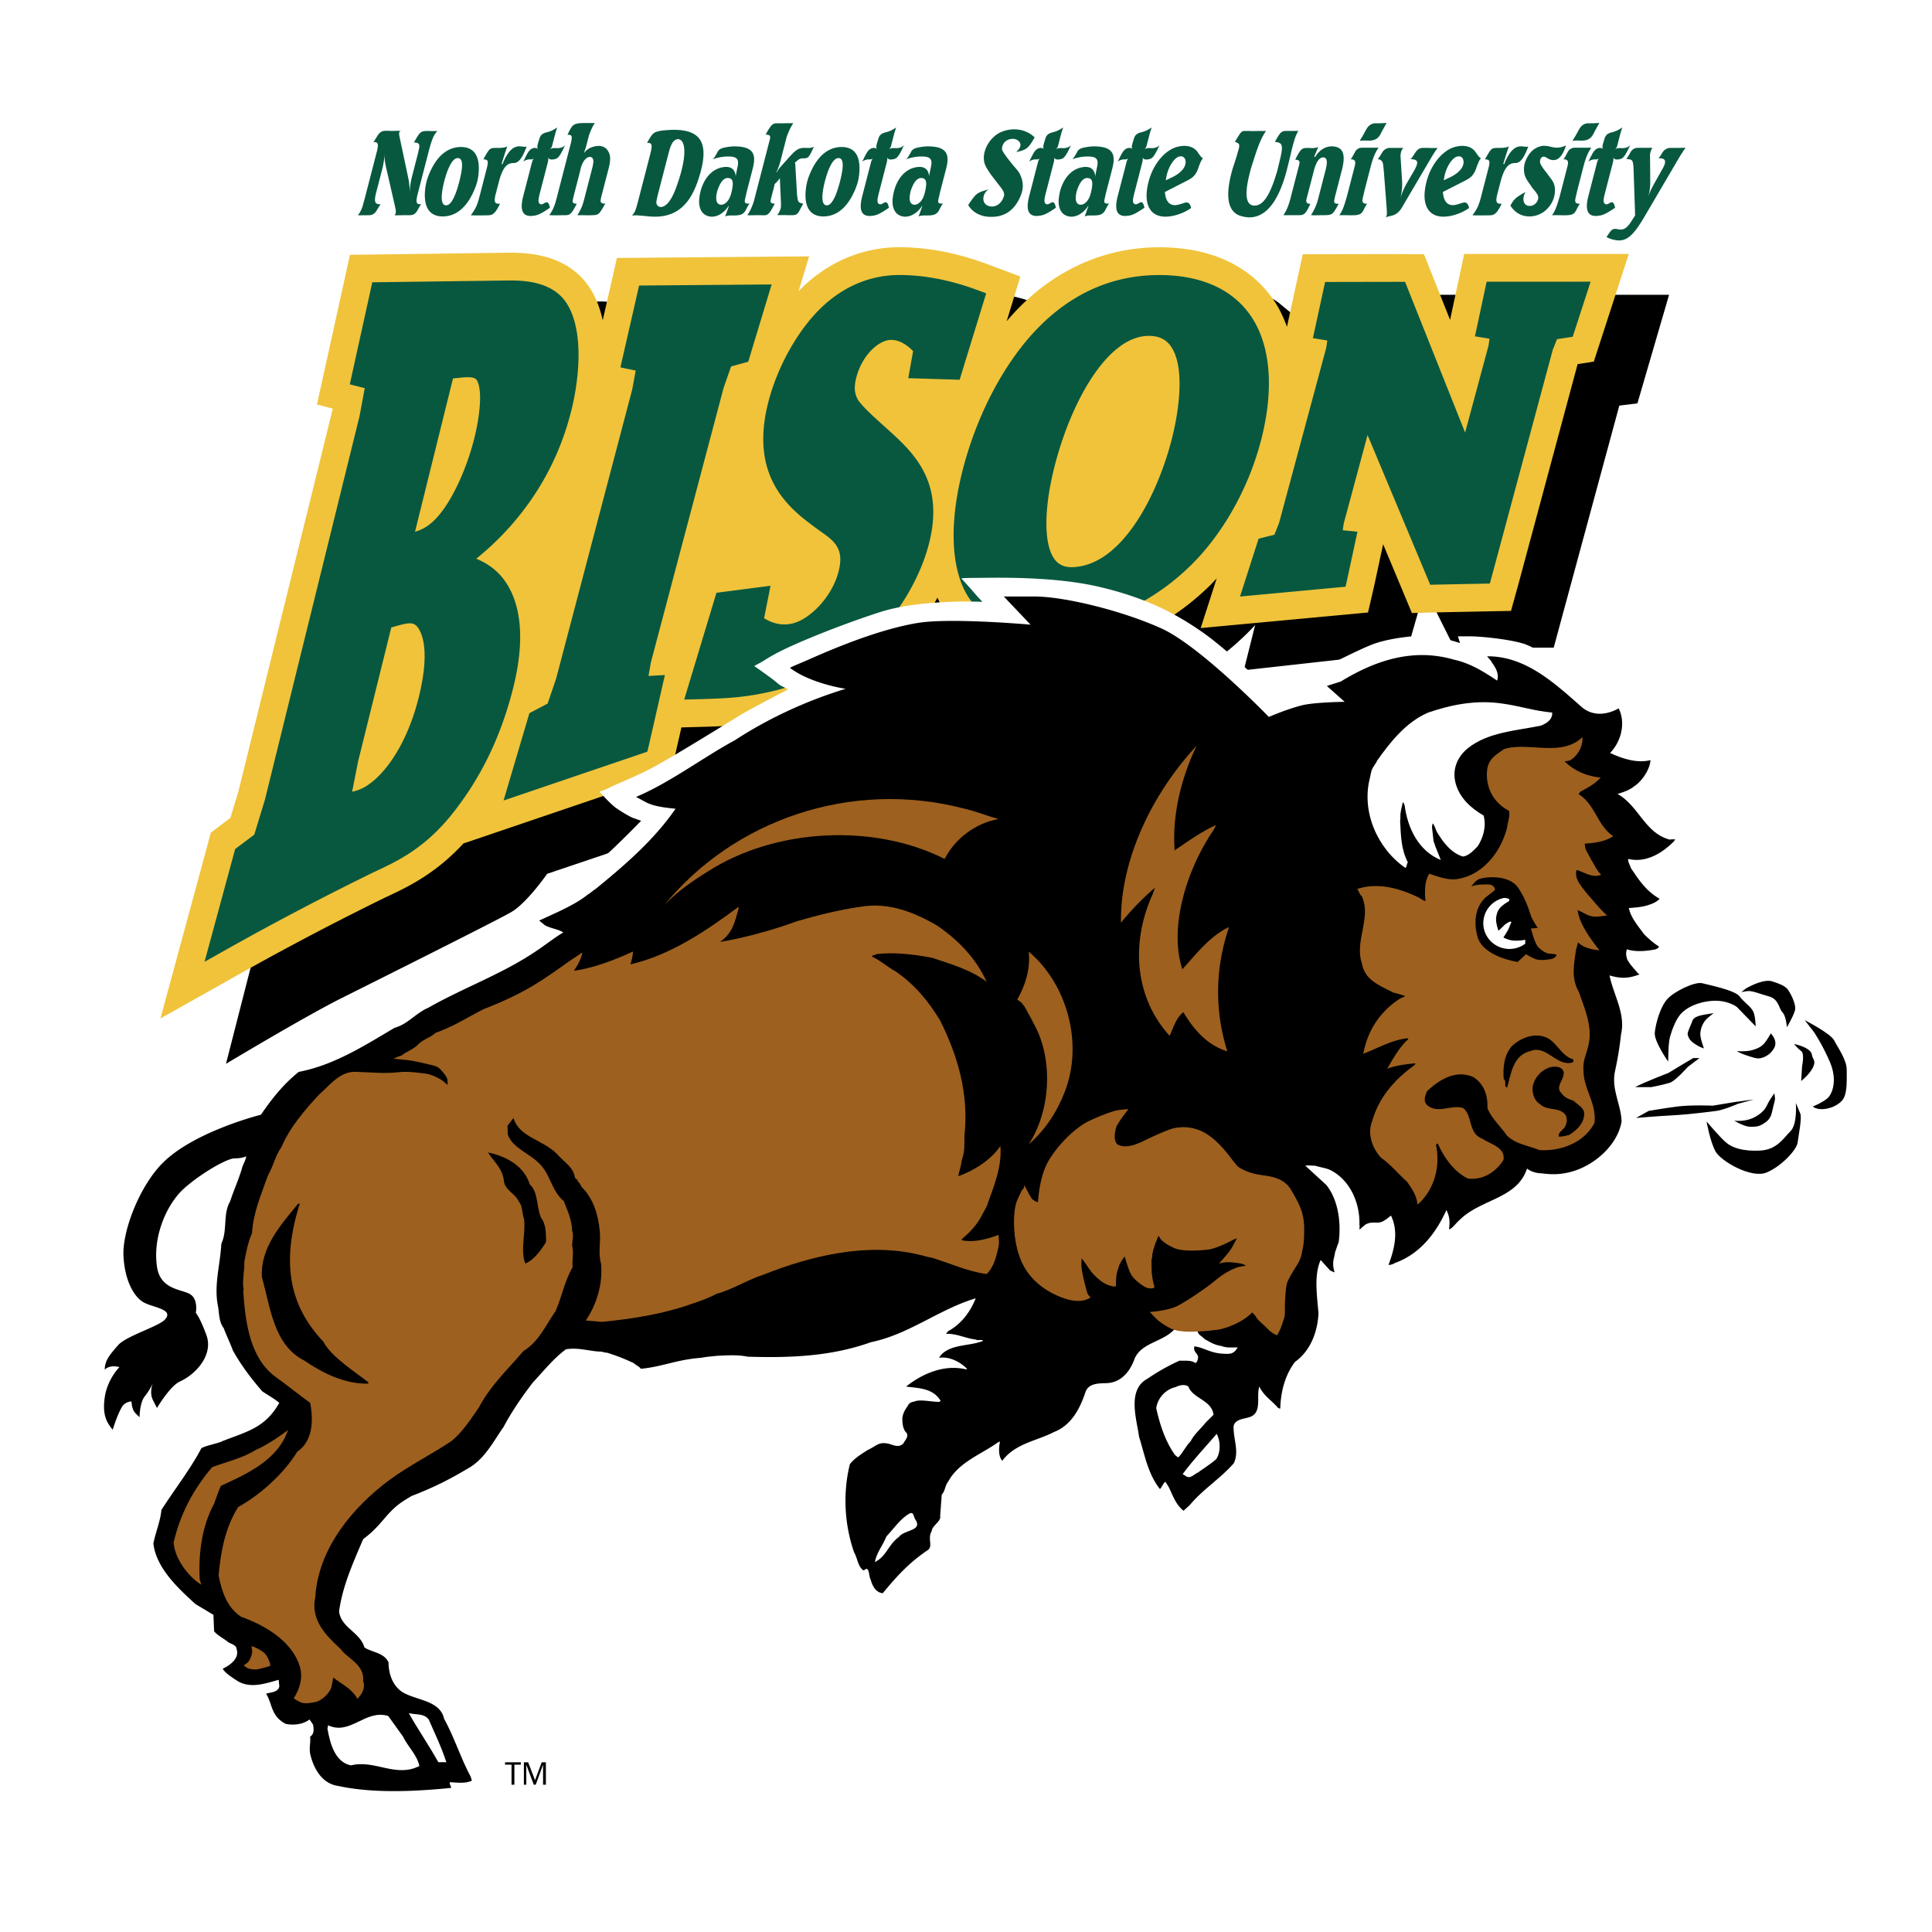 <svg xmlns="http://www.w3.org/2000/svg" width="2500" height="2500" viewBox="0 0 192.756 192.756"><g fill-rule="evenodd" clip-rule="evenodd"><path fill="#fff" d="M0 0h192.756v192.756H0V0z"/><path d="M73.548 77.251l-.904 3.835-18.053 6.094s-2.031 2.934-3.61 3.836c-1.581.902-13.314 6.77-16.925 8.576-3.611 1.805-11.509 6.544-11.509 6.544l4.739-18.505 2.03-1.354L39.698 44.98l-1.58.227 3.159-15.12h18.279s2.708-.225 3.837 1.354a162.173 162.173 0 0 1 2.482 3.612l1.804-5.416h18.055l-.226 1.58s1.58-1.58 5.417-2.257c3.835-.676 9.93.452 11.283.903l3.385 1.128-1.129 4.739s5.416-4.739 8.35-6.093 11.961-1.805 14.895.677c2.934 2.482 3.609 2.482 4.062 3.836l.676 2.031 1.58-6.77h12.186l2.709 6.092 1.129-6.092h16.473l-3.158 10.831-1.807.227-6.545 24.146h-9.928l-2.936-5.867-1.805 6.318-16.248 1.805 1.129-4.513s-4.965 5.641-10.832 6.771c-5.867 1.127-8.574 1.354-11.959-.678-3.387-2.03-4.74-4.964-4.74-4.964s-1.58 4.964-6.77 8.124c-5.19 3.159-9.478 4.739-11.96 4.739-2.483 0-5.642-.451-5.642-.451l.225 1.352z"/><path d="M107.283 65.29l-.021.003-.025.006.046-.009z" fill="#f0c33b"/><path d="M157.424 25.334l-8.357.002-2.986.001-1.406 6.576-2.605-6.54-2.52-.025-9.576.018-1.574 7.241c-.312-.847-.674-1.658-1.141-2.383-2.34-3.633-6.35-5.552-11.594-5.552-5.203-.002-10 2.036-13.869 5.895-.467.463-.918.96-1.363 1.482l1.371-4.46-3.256-1.221c-3.015-1.129-5.987-1.701-8.835-1.701h-.007c-2.51 0-6.234.704-9.716 4.059-.108.104-.211.225-.318.334l1.053-3.482-5.014.041-14.16.116-1.418 6.216c-.265-1.214-.704-2.376-1.394-3.381-2.351-3.424-6.63-3.374-8.241-3.354l-15.587.208-.626 2.857-2.664 12.079 1.574.405-.033.176-9.395 38.089-.784 2.574-1.958 1.475-.318 1.21-4.7 17.322 7.68-4.319a291.073 291.073 0 0 1 14.767-7.76c2.138-.991 4.95-2.308 7.78-5.378l20.653-7.014.521-2.033.577-2.532 1.921-.052c2.96-.08 5.232-.2 8.443-1.03 3.945-1.021 7.253-2.691 9.832-4.964 2.133-1.88 3.988-4.307 5.348-6.905.238.54.51 1.067.84 1.563 1.752 2.636 5.415 5.486 12.893 4.107 5.145-.891 9.652-3.185 13.396-6.824.25-.246.49-.512.734-.771l-1.598 4.963 16.693-1.552.613-2.652.896-4.162 2.871 6.868 2.531-.069 7.354-.146.744-2.676 5.904-21.946 1.615-.249 3.488-10.74-5.079-.004z" fill="#f0c33b"/><path d="M56.988 41.011c.432-1.719.732-3.706.732-5.591 0-2.034-.351-3.949-1.265-5.28-1.515-2.205-4.605-2.169-5.926-2.153l-13.386.178L34.9 38.344l1.49.383-.526 2.826c.01-.045-9.423 38.198-9.432 38.231l-1.063 3.489-1.911 1.438-.08.303-2.97 10.943 1.92-1.08a293.95 293.95 0 0 1 14.923-7.842l-.017.008c2.437-1.129 5.197-2.408 8.034-6.03 2.797-3.572 4.739-7.626 5.935-12.395.495-1.973.694-3.645.694-5.057 0-2.712-.731-4.467-1.497-5.563-.728-1.04-1.731-1.791-2.887-2.255 3.18-2.555 7.605-7.273 9.475-14.732zm-9.091-1.313c0 1.095-.202 2.525-.581 4.052-.647 2.594-1.802 5.273-3.015 6.991-1.105 1.565-2.007 2.048-2.896 2.315l3.792-15.302a21.58 21.58 0 0 0 .526-.051c1.181-.127 1.737-.106 1.911.352.178.362.263.932.263 1.643zm-5.533 25.757c0 1.161-.197 2.558-.589 4.133-1.285 5.156-3.849 8.309-5.819 9.148-.278.118-.552.19-.826.26l.608-3.074.234-.94 3.065-12.373a18.228 18.228 0 0 0 .219-.065c1.652-.487 2.083-.525 2.532.214.384.633.576 1.551.576 2.697zM75.731 28.39l-11.968.098-1.864 8.167 1.523.315-.346 1.895c-.003 0-2.022 7.676-2.022 7.676l-5.578 21.197c-.001-.002-.596 1.744-.84 2.46l-1.82.957-.108.372-2.468 8.341 14.339-4.87.13-.509 1.627-7.139-1.636.089.249-1.394 7.245-27.351c.002 0 .261-.741.261-.741l.487-1.394 1.709-.467 2.335-7.713-1.255.011zM95.744 37.887l2.647-8.619-.814-.305c-2.703-1.012-5.349-1.526-7.864-1.526-2.002 0-4.982.568-7.802 3.286-2.23 2.148-4.206 5.605-5.155 9.02-2.198 7.898 2.119 11.076 4.698 12.974l.435.313c1.348.955 2.413 1.709 1.74 4.126-.714 2.562-2.938 4.678-4.568 5.048-1.017.232-1.925.029-2.826-.522l.641-3.241-5.396.701-3.216 10.654 1.571-.041c2.859-.079 4.887-.184 7.823-.943 3.519-.911 6.444-2.378 8.694-4.361 2.863-2.522 5.257-6.314 6.249-9.895 1.796-6.476-1.488-9.428-4.128-11.8l-.773-.701c-.659-.599-1.656-1.505-2.093-2.155-.314-.559-.467-1.177-.139-2.351.613-2.199 2.232-3.599 3.38-3.635.944-.03 1.741.591 2.253 1.117l-.481 2.7 5.124.156zM106.779 62.568l-.006.001-.005.001.011-.002z" fill="#085840"/><path d="M124.93 31.725c-1.803-2.802-5.008-4.283-9.266-4.283-4.52-.001-8.529 1.71-11.914 5.086-3.279 3.268-6.025 8.273-7.533 13.731-1.577 5.707-1.411 10.587.455 13.393 1.882 2.829 5.279 3.81 10.101 2.917 4.592-.791 8.615-2.838 11.955-6.085 3.188-3.101 5.744-7.577 7.014-12.282.572-2.121.857-4.127.857-5.958.001-2.571-.56-4.798-1.669-6.519zm-8.131 12.508c-1.422 5.253-4.68 11.625-9.176 12.295l-.016.002c-1.021.169-1.764-.019-2.264-.574-1.268-1.404-1.256-5.339.027-10.024 1.674-6.114 5.156-12.325 9.16-12.42.977-.023 1.695.278 2.199.919 1.492 1.903 1.015 6.311.07 9.802zM157.424 28.104l-8.357.002-.746.001-1.166 5.448 1.453.236-.105.734c-.006 0-1.273 4.716-1.273 4.716s-.545 2.028-1.055 3.917l-5.99-15.034-.629-.006-7.35.014-1.219 5.608 1.439.23c-.055.365-.104.69-.109.735-.025.098-4.701 17.458-4.705 17.471-.004.001-.33.832-.33.832l-.135.345-1.576.391-1.855 5.773 10.527-.979.152-.663 1.039-4.825-1.469-.146.1-.695c.006 0 1.471-5.442 2.377-8.807l6.252 14.942.631-.017 5.314-.105.186-.67 6.098-22.667c.006-.001.293-.721.293-.721s.066-.168.129-.323l1.564-.241 1.787-5.496h-1.272zM37.254 14.18l.047-.069.028-.034c.054-.092.132-.207.286-.46.229-.391.468-.553.776-.564h.485l.155.011.543-.011h.421a.217.217 0 0 0-.159.161c-.027.104-.018.253.034.472l.863 4.078c.057.232.105.578.128.983.006.127.012.254.016.393.026-.555.103-1.041.276-1.711l.562-2.173.023-.127.077-.336c.084-.404-.033-.555-.458-.578a.15.15 0 0 0-.071.011l.263-.448c.382-.646.527-.714 1.161-.714l.204.012h.509l.218-.012c-.303.333-.468.633-.712 1.464-.048.149-.087.3-.129.461l-1.112 4.301c-.23.89-.154 1.086.229 1.086.029 0 .061 0 .092-.011l-.09.163-.029.034-.232.405-.038.069c-.189.31-.385.423-.74.435h-.674l-.58.01h-.264a.536.536 0 0 0 .114-.214c.041-.161.004-.393-.123-.924l-.819-3.572c-.135-.614-.171-.855-.157-1.331-.009.117-.02.232-.04.348a8.967 8.967 0 0 1-.183 1.018l-.614 2.37c-.235.914-.155 1.168.306 1.202h.127l-.091.128-.035.058-.218.347-.068.116a.845.845 0 0 1-.15.196.815.815 0 0 1-.604.25h-.612l-.231.01h-.067l-.184-.01c.22-.284.383-.608.497-1.012l.062-.243.09-.312 1.241-4.798c.018-.069.037-.138.042-.197.124-.555.048-.717-.3-.74a.192.192 0 0 0-.091.009zM45.676 15.772c.677 0 .396 1.353.154 2.323-.255.983-.704 2.382-1.315 2.394-.659 0-.456-1.353-.208-2.347.258-.995.731-2.37 1.369-2.37zm-3.25 3.04c-.215 1.86.429 2.782 1.754 2.782 1.348-.012 2.447-.921 3.206-2.794.09-.23.166-.45.222-.669a4.81 4.81 0 0 0 .122-.66c.216-1.895-.414-2.805-1.758-2.805-1.338.011-2.446.921-3.197 2.792a6.297 6.297 0 0 0-.223.672 6.46 6.46 0 0 0-.126.682zM48.22 15.9l.056-.104c.551-.957.571-.991 1.024-1.037h.52c.449-.022.585-.058.787-.15a40.59 40.59 0 0 0-.561 1.751l.095.012c.04-.115.089-.23.135-.334.486-1.036.963-1.439 1.552-1.439l.203.011.066.013c.116.011.18.022.25.022.068 0 .12-.011.191-.022l-.038.114-.105.253c-.351.863-.673 1.197-1.015 1.267h-.011l-.189.011c-.612.011-1.048.484-1.416 1.904l-.305 1.178c-.196.759-.106.98.316.98.039 0 .078 0 .111-.012a1.695 1.695 0 0 1-.09.195c-.406.771-.629.955-1.075.966l-.573.012h-.815l-.175-.012h-.187c.033-.045.073-.091.108-.149.382-.529.546-.896.74-1.647l.743-2.874c.188-.727.138-.876-.265-.91l-.077.001zM52.193 16.124l.066-.104.037-.069.025-.058.144-.29.059-.116.094-.173c.202-.358.436-.542.723-.555.118 0 .229.022.32.092-.066-.127-.074-.208-.005-.473.03-.116.081-.278.151-.509.105-.334.22-.473.518-.6l.022-.012.371-.103a2.59 2.59 0 0 0 .437-.173c.148-.081.296-.163.441-.267-.153.44-.2.624-.236.763l-.287 1.109-.015.058c-.006.023-.025.059-.171.243.175-.105.285-.115.561-.115.038 0 .075.01.114.01.364 0 .591-.08.834-.3l-.054.093-.047.069-.005.023-.171.357c-.041.081-.075.139-.113.208-.226.416-.396.578-.583.624a1.236 1.236 0 0 1-.369.059c-.206 0-.303-.081-.358-.208.027.196.019.265-.098.716l-.78 3.016-.05.231c-.101.508-.008.717.286.717.033-.012.062-.012.088-.035l.064-.022.08-.046.048-.036.088-.034a.286.286 0 0 1 .126-.036c.089 0 .153.058.221.209.018.045.028.081.046.126l.037.127.017.082c-.061.046-.119.081-.18.127-.698.462-.999.597-1.318.653a2.85 2.85 0 0 1-.423.046c-.854 0-1.084-.666-.744-1.983l.792-3.061c.125-.485.131-.509.247-.694a.651.651 0 0 1-.167.082l-.033.011h-.285a1.302 1.302 0 0 0-.338.093 1.825 1.825 0 0 0-.227.128z" fill="#085840"/><path d="M56.612 13.447l.016-.022.147-.301c.354-.727.547-.828 1.434-.85h1.139c-.207.295-.375.642-.562 1.173-.037.104-.066.221-.093.325l-.233.902c-.021.08-.055.173-.098.3l-.045.139-.043.093.046.01c.217-.3.524-.497 1.012-.612.128-.035.26-.047.379-.047.44 0 .799.196.988.567.22.393.241.845.016 1.712l-.736 2.846-.035.173c-.065.288.011.416.276.45l.125.012h.039a1.003 1.003 0 0 1-.091.162c-.569.99-.556.979-1.453 1h-.362l-.438-.01h-.434l.084-.135.09-.16c.259-.463.354-.718.522-1.366l.76-2.938c.159-.612.165-.866.088-1.029a.314.314 0 0 0-.3-.185c-.14 0-.297.07-.432.209-.174.172-.316.415-.457.844l-.125.521-.588 2.278-.09.382c-.07.312-.004.404.335.44h.049c-.012.045-.043.091-.066.137-.476.879-.617 1.003-1.059 1.003h-.293l-.385.01h-.586l-.164-.01h-.188c.08-.113.157-.226.23-.353.237-.429.33-.671.537-1.469l1.408-5.448a.427.427 0 0 0 .02-.116c.108-.533.038-.637-.326-.637h-.058zM65.658 19.329l.98-3.789c.198-.764.268-.962.4-1.205.15-.278.381-.451.604-.451.098 0 .187.035.269.092.367.243.564 1.183.073 3.082-.13.498-.299 1.043-.53 1.668-.396 1.077-.781 1.588-1.163 1.819a.723.723 0 0 1-.349.105.437.437 0 0 1-.454-.439c0-.152.032-.351.17-.882zm-1.003-5.075c.399.012.453.221.214 1.147l-1.247 4.82-.124.44c-.114.405-.24.625-.435.842l.19-.01.151-.012c.156 0 .33.012.541.035l.433.034.286.033c.239.024.472.035.686.035 2.073 0 3.433-1.129 4.256-3.516.128-.383.245-.753.328-1.077.74-2.862-.124-4.073-2.713-4.073-.118 0-.236 0-.357.011l-.247.012-.402.034c-.088 0-.169.01-.263.034-.625.102-.792.217-1.093.691l-.153.255-.057.104-.049.081-.044.093c.029-.013.069-.013.099-.013zM71.554 19.082c.032-.082.05-.152.078-.221.276-.766.608-1.103.981-1.103.05 0 .104.012.162.023.342.081.458.429.173 1.533-.134.476-.329.777-.57.951a.691.691 0 0 1-.425.163c-.236 0-.414-.151-.473-.419-.036-.162-.028-.382.018-.673.022-.081.037-.174.056-.254zm1.786-1.814c-.117-.388-.411-.616-.902-.616-.138 0-.292.023-.457.058-.927.204-1.741 1.037-2.086 2.373a5.541 5.541 0 0 0-.111.579c-.122.848.093 1.464.556 1.764.094.056.199.103.298.136.119.034.25.057.379.057.529 0 1.077-.296 1.512-.841.058-.069.109-.15.156-.22l.035.022-.081.198-.018.069-.107.302-.046.14-.056.138-.063.169c.233-.101.38-.101.845-.101h.137c.623-.012.897-.16 1.112-.612.141-.279.192-.361.227-.418l.044-.059.063-.091h-.049c-.412 0-.48-.081-.381-.5l.129-.58.626-2.421c.387-1.491.021-2.211-1.868-2.211-.118 0-.239.011-.359.023-.915.115-1.128.22-1.313.592l-.057.105-.088.151a1.685 1.685 0 0 1-.303.411l.173-.056.19-.057c.306-.079.583-.124.815-.146.14-.012.268-.012.385-.012.914 0 1.069.317.901 1.074l-.092.434-.017.102a3.475 3.475 0 0 0-.078.491 1.083 1.083 0 0 0-.051-.447zM76.401 13.434l.032-.081.035-.058c.024-.058.062-.126.096-.185.399-.669.55-.797.888-.809h.659l.602-.012h.433a6.089 6.089 0 0 0-.343.6c-.17.36-.296.693-.359.936l-.606 2.347c-.051.195-.14.462-.245.716-.045.103-.083.208-.137.3l.046.012c.109-.231.233-.406.449-.636l.845-.948c.618-.68.896-.843 1.413-.866h.019l.36.011c.296 0 .409-.022.613-.127l-.206.451c-.254.531-.375.658-.581.693l-.103.011h-.067l-.131.013h-.079c-.068 0-.13.01-.217.046-.088.034-.195.104-.348.242-.026.022-.055.058-.09.081-.013.011-.025.023-.106.069a.143.143 0 0 1 .064.057l.01.15.171 2.946c.008.047.006.093.017.127.063.59.111.671.414.751l.128.036.057.012-.1.195-.242.439-.025.059c-.189.354-.344.457-.726.457h-.501l-.154-.011h-.835c.076-.102.144-.215.204-.33a1.64 1.64 0 0 0 .131-.324c.042-.163.038-.336.021-.763L77.82 18.1v-.15l-.008-.046-.005-.057-.002-.069c-.157.23-.335.427-.538.6 0 .034 0 .069.002.104l-.364 1.41c-.071.277.006.393.256.416l.125.012h.009a.345.345 0 0 1-.06.115c-.468.899-.614 1.045-1.036 1.045l-.382-.01h-.353l-.505.01h-.108l-.292-.01c.268-.388.464-.804.651-1.382l.081-.312 1.509-5.835c.093-.358.035-.473-.299-.507h-.1z" fill="#085840"/><path d="M83.655 15.772c.678 0 .397 1.353.155 2.323-.253.983-.704 2.382-1.316 2.394-.656 0-.455-1.353-.208-2.347.257-.995.733-2.37 1.369-2.37zm-3.249 3.04c-.216 1.86.429 2.782 1.754 2.782 1.348-.012 2.446-.921 3.206-2.794.089-.23.166-.45.223-.669a4.81 4.81 0 0 0 .122-.66c.215-1.895-.413-2.805-1.758-2.805-1.339.011-2.447.921-3.197 2.792a5.878 5.878 0 0 0-.223.672c-.056.22-.094.439-.127.682zM86.012 16.124l.065-.104.038-.069.025-.058.143-.29.059-.116.094-.173c.201-.358.436-.542.723-.555.117 0 .229.022.321.092-.066-.127-.074-.208-.006-.473.03-.116.082-.278.151-.509.106-.334.22-.473.519-.6l.022-.012.37-.103a2.59 2.59 0 0 0 .437-.173c.149-.081.298-.163.441-.267-.152.44-.199.624-.236.763l-.286 1.109-.015.058c-.006.023-.024.059-.171.243.174-.105.285-.115.561-.115.039 0 .076.01.114.01.364 0 .591-.08.835-.3l-.054.093-.047.069-.006.023-.17.357c-.042.081-.076.139-.114.208-.225.416-.396.578-.584.624a1.23 1.23 0 0 1-.368.059c-.206 0-.303-.081-.358-.208.027.196.019.265-.098.716l-.779 3.016-.05.231c-.102.508-.008.717.286.717.034-.012.062-.012.088-.035l.066-.022.081-.046.046-.036.089-.034a.276.276 0 0 1 .127-.036c.088 0 .151.058.22.209.018.045.027.081.046.126l.036.127.018.082c-.061.046-.119.081-.18.127-.698.462-.998.597-1.317.653a2.864 2.864 0 0 1-.423.046c-.854 0-1.085-.666-.744-1.983l.792-3.061c.125-.485.131-.509.247-.694a.636.636 0 0 1-.167.082l-.034.011h-.285a1.323 1.323 0 0 0-.568.221zM90.85 19.082c.031-.082.05-.152.077-.221.277-.766.61-1.103.983-1.103.048 0 .105.012.16.023.343.081.46.429.175 1.533-.133.476-.33.777-.571.951a.687.687 0 0 1-.425.163c-.235 0-.413-.151-.471-.419-.036-.162-.028-.382.018-.673.02-.081.033-.174.054-.254zm1.786-1.814c-.116-.388-.41-.616-.901-.616-.138 0-.291.023-.457.058-.928.204-1.741 1.037-2.086 2.373-.048.185-.08.382-.112.579-.12.848.094 1.464.556 1.764.094.056.2.103.299.136.118.034.25.057.377.057.531 0 1.078-.296 1.514-.841.057-.069.108-.15.155-.22l.034.022-.081.198-.018.069-.108.302-.046.14-.055.138-.064.169c.233-.101.382-.101.845-.101h.139c.623-.012.897-.16 1.112-.612.142-.279.191-.361.227-.418l.044-.059.062-.091h-.049c-.412 0-.479-.081-.38-.5l.13-.58.626-2.421c.385-1.491.02-2.211-1.868-2.211-.119 0-.239.011-.36.023-.913.115-1.128.22-1.312.592l-.057.105-.09.151a1.634 1.634 0 0 1-.302.411l.171-.056.192-.057c.305-.079.582-.124.813-.146.141-.012.269-.012.386-.012.914 0 1.068.317.901 1.074l-.092.434-.018.102a3.814 3.814 0 0 0-.077.491 1.067 1.067 0 0 0-.05-.447zM96.598 20.465c.031-.047.062-.094.085-.14.708-1.029.782-1.086 1.79-1.387a.774.774 0 0 1 .178-.045.876.876 0 0 0-.289.243c-.102.127-.18.276-.219.427-.1.381.02.763.365.936.07.034.152.058.225.081.078.012.15.022.23.022.57 0 1.047-.439 1.213-1.086.029-.301-.045-.474-.533-1.086l-.162-.208-.266-.346-.16-.209-.219-.288c-.064-.093-.129-.185-.189-.29-.234-.346-.324-.52-.402-.751-.121-.37-.113-.774-.01-1.179.213-.821.836-1.638 1.66-1.991a3.273 3.273 0 0 1 1.682-.24c.42.046.834.194 1.23.444.094.058.168.114.248.184l.08.068.09.069c-.043.091-.094.172-.15.275-.484.81-.701.971-1.51 1.167-.061.011-.123.023-.182.023.045-.023.098-.082.182-.173a.945.945 0 0 0 .227-.382c.061-.232-.025-.474-.307-.636a.82.82 0 0 0-.422-.114c-.57 0-.951.334-1.064.774-.074.323-.033.392.457 1.074.051.07.113.139.162.208l.312.393.209.255c.484.554.562.67.664.924.25.554.309 1.086.164 1.641-.049.185-.113.37-.203.566-.561 1.249-1.486 1.946-2.832 1.946-.119 0-.236 0-.352-.011-.863-.066-1.568-.486-1.982-1.158zM102.67 16.124l.066-.104.037-.069.025-.058.145-.29.059-.116.094-.173c.199-.358.434-.542.723-.555a.5.5 0 0 1 .318.092c-.064-.127-.072-.208-.004-.473.029-.116.082-.278.15-.509.105-.334.223-.473.52-.6l.021-.012.371-.103c.104-.024.236-.081.438-.173.148-.081.297-.163.441-.267-.152.44-.201.624-.236.763l-.287 1.109-.014.058c-.01.023-.025.059-.172.243.174-.105.285-.115.559-.115.041 0 .078.01.117.01.363 0 .59-.08.832-.3l-.053.093-.047.069-.006.023-.172.357c-.039.081-.074.139-.113.208-.225.416-.395.578-.582.624a1.24 1.24 0 0 1-.369.059c-.205 0-.305-.081-.359-.208.029.196.021.265-.096.716l-.748 2.888-.033.127-.049.231c-.102.508-.008.717.287.717.031-.012.061-.012.088-.035l.062-.022.08-.046.049-.036.088-.034a.286.286 0 0 1 .127-.036c.09 0 .152.058.221.209.018.045.029.081.047.126l.035.127.018.082c-.061.046-.119.081-.178.127-.701.462-1 .597-1.32.653a2.862 2.862 0 0 1-.424.046c-.852 0-1.082-.666-.742-1.983l.791-3.061c.127-.485.131-.509.248-.694a.61.61 0 0 1-.168.082l-.031.011h-.285a1.302 1.302 0 0 0-.34.093 1.915 1.915 0 0 0-.229.129zM107.424 19.082c.031-.082.051-.152.076-.221.277-.766.611-1.103.982-1.103.051 0 .105.012.162.023.342.081.457.429.174 1.533-.135.476-.33.777-.572.951a.686.686 0 0 1-.426.163c-.234 0-.41-.151-.469-.419-.037-.162-.029-.382.016-.673.022-.081.035-.174.057-.254zm1.783-1.814c-.113-.388-.408-.616-.898-.616-.139 0-.293.023-.457.058-.928.204-1.742 1.037-2.09 2.373a7.243 7.243 0 0 0-.109.579c-.119.848.094 1.464.557 1.764.092.056.199.103.299.136.119.034.252.057.377.057.531 0 1.078-.296 1.516-.841.059-.069.107-.15.154-.22l.033.022-.08.198-.018.069-.107.302-.047.14-.055.138-.064.169c.232-.101.381-.101.844-.101h.141c.621-.012.896-.16 1.111-.612.141-.279.191-.361.227-.418l.045-.059.062-.091h-.049c-.412 0-.48-.081-.383-.5l.131-.58.627-2.421c.385-1.491.02-2.211-1.871-2.211-.117 0-.236.011-.357.023-.914.115-1.129.22-1.312.592l-.057.105-.088.151a1.711 1.711 0 0 1-.303.411l.172-.056.191-.057c.305-.079.582-.124.814-.146.139-.012.268-.012.385-.012.914 0 1.066.317.9 1.074l-.092.434-.018.102a3.665 3.665 0 0 0-.076.491 1.065 1.065 0 0 0-.055-.447zM111.502 16.124l.068-.104.039-.069.023-.058.143-.29.059-.116.096-.173c.199-.358.434-.542.723-.555.117 0 .23.022.32.092-.066-.127-.076-.208-.004-.473.027-.116.078-.278.148-.509.105-.334.223-.473.518-.6l.025-.012.369-.103c.104-.024.236-.081.438-.173.148-.081.297-.163.441-.267-.152.44-.201.624-.236.763l-.287 1.109-.016.058c-.006.023-.023.059-.172.243.176-.105.287-.115.562-.115.037 0 .074.01.115.01.361 0 .588-.08.832-.3l-.053.093-.049.069-.004.023-.172.357c-.041.081-.076.139-.113.208-.225.416-.395.578-.582.624a1.24 1.24 0 0 1-.369.059c-.207 0-.303-.081-.357-.208.025.196.018.265-.098.716l-.748 2.888-.033.127-.049.231c-.104.508-.01.717.285.717.033-.012.062-.012.088-.035l.064-.022.082-.046.047-.036.088-.034a.3.3 0 0 1 .127-.036c.088 0 .152.058.221.209.02.045.027.081.047.126l.035.127.02.082c-.062.046-.119.081-.182.127-.699.462-.998.597-1.316.653a2.887 2.887 0 0 1-.426.046c-.854 0-1.084-.666-.742-1.983l.791-3.061c.125-.485.133-.509.248-.694a.61.61 0 0 1-.168.082l-.033.011h-.285c-.09.012-.193.035-.338.093a1.852 1.852 0 0 0-.23.129z" fill="#085840"/><path d="M116.994 17.663l-.674.322c0-.08.012-.161.035-.243.018-.114.035-.219.068-.345.188-.728.57-1.339.918-1.616a.764.764 0 0 1 .471-.185c.234 0 .42.151.465.439a.92.92 0 0 1-.02.381c-.107.416-.521.877-1.263 1.247zm2.951-1.914l-.049-.047a.838.838 0 0 1-.176-.195l-.303-.428-.029-.034c-.307-.333-.719-.491-1.209-.491-.254 0-.52.034-.816.124-1.137.344-2.309 1.659-2.77 3.448-.574 2.214.131 3.492 1.682 3.492a4.08 4.08 0 0 0 1.254-.219 4.682 4.682 0 0 0 1.307-.644l-.01-.035-.006-.058c-.014-.057-.039-.115-.055-.161-.096-.207-.219-.3-.387-.3a.663.663 0 0 0-.238.046l-.072.023-.182.058-.109.034-.168.047c-.137.034-.27.058-.389.058-.541 0-.893-.381-.982-1.178a.63.63 0 0 1-.012-.137l2.146-1.096c.6-.3.811-.507 1.035-.923.041-.08.072-.162.105-.253.271-.75.34-.89.508-1.084l-.075-.047zM123.205 14.155l.018-.034.324-.531c.311-.481.352-.526.736-.526h.363l.242.011h.244l.564-.011h.617c-.453.653-.738 1.3-1.348 3.242-.143.439-.221.74-.295 1.028-.588 2.346-.262 3.178.486 3.178.766 0 1.455-.763 2.188-3.178.057-.173.1-.346.148-.531l.242-1.018c.301-1.271.205-1.548-.455-1.618h-.09l.197-.346c.328-.577.48-.712.773-.747l.043-.011h1.336c-.252.41-.363.722-.629 1.751-.045.173-.086.37-.131.543l-.113.474-.234.947c-.07.267-.137.532-.223.821-.832 2.761-2.049 4.086-3.553 4.086-.258 0-.52-.046-.789-.116-1.223-.323-1.697-1.637-1.006-4.306.039-.15.078-.3.129-.461l.408-1.272.027-.115.158-.531c.111-.428.068-.567-.221-.67l-.113-.047-.043-.012zM129.229 15.932c.023-.058.047-.104.066-.149.436-.845.607-1.008.99-1.02h.355l.164.012h.137c.197 0 .393-.035.588-.104l-.113.244-.107.266-.098.22-.09.232.094.023c.031-.046.066-.104.098-.151.379-.557.939-.904 1.564-.904.088 0 .174.011.27.023.865.127 1.123.834.738 2.319l-.689 2.668-.016.058-.051.275c-.055.288.014.369.361.392h.076l-.211.368c-.42.743-.514.766-1.404.766h-.068l-.59.01h-.139l-.357-.01c.051-.08.098-.147.137-.226.281-.484.441-.873.58-1.414l.74-2.863c.234-.909.133-1.265-.27-1.265-.33.034-.605.345-.863 1.185-.025.103-.051.195-.076.298l-.709 2.737c-.041.242.039.379.305.414.037.011.066.011.096.011l-.184.368c-.318.62-.477.744-.92.755h-1.414l-.174-.011c.291-.41.506-.893.707-1.675l.783-3.024.082-.322c.09-.345.029-.46-.32-.506h-.068zM134.758 15.896l.061-.08.033-.06c.062-.081.117-.184.291-.508.168-.348.406-.51.758-.51h1.633c-.268.394-.453.764-.658 1.446-.045.14-.076.255-.109.382l-.615 2.385-.174.741c-.109.462-.045.591.316.637h.1l-.053.092-.031.034a7.119 7.119 0 0 0-.285.532c-.211.402-.43.492-1.203.492h-.203l-.262-.01h-.734c.264-.376.414-.69.682-1.616a4.71 4.71 0 0 0 .105-.37l.764-2.952c.102-.429.008-.602-.316-.637-.032.002-.071.002-.1.002zm.904-1.864l.113-.173.086-.14c.104-.173.193-.334.287-.508l.146-.265.053-.092c.199-.347.504-.543.867-.555h.498l.219-.011.221-.012.189-.011-.111.196-.109.197-.129.231-.113.207-.125.255-.049.081c-.248.428-.576.601-1.184.601-.152-.013-.318-.013-.504-.013l-.158.013h-.197v-.001zM137.461 15.882l.076-.104.041-.047c.109-.161.213-.334.322-.519a.923.923 0 0 1 .725-.457h1.383a1.019 1.019 0 0 0-.232.444 1.608 1.608 0 0 0-.035.555l.148 2.343c.021.37 0 .797-.082 1.224-.01.116-.043.243-.066.369a7.308 7.308 0 0 1 .535-1.269l.869-1.501c.037-.069.072-.127.1-.196.062-.127.1-.232.123-.323.086-.334-.055-.474-.494-.52h-.139l.084-.093.045-.058c.059-.08.137-.185.334-.495.24-.356.447-.48.791-.48h.48l.223.012h.744l-.131.169c-.184.252-.271.403-.562.888l-2.57 4.364-.23.392-.053.094c-.312.53-.65.773-1.156.875-.271.057-.322.067-.484.158.041-.079.078-.147.098-.214.037-.15.029-.346-.01-.877l-.268-3.474-.041-.417-.016-.162c-.031-.416-.17-.6-.43-.659-.038-.009-.083-.022-.122-.022zM144.727 17.663l-.674.322c.002-.08.012-.161.033-.243.02-.114.037-.219.07-.345.188-.728.572-1.339.918-1.616a.763.763 0 0 1 .469-.185c.236 0 .424.151.467.439a.92.92 0 0 1-.02.381c-.107.416-.521.877-1.263 1.247zm2.949-1.914l-.047-.047a.796.796 0 0 1-.176-.195l-.303-.428-.027-.034c-.309-.333-.719-.491-1.211-.491-.254 0-.52.034-.818.124-1.137.344-2.309 1.659-2.77 3.448-.572 2.214.133 3.492 1.684 3.492a4.08 4.08 0 0 0 1.254-.219 4.682 4.682 0 0 0 1.307-.644l-.012-.035-.004-.058c-.014-.057-.041-.115-.057-.161-.094-.207-.219-.3-.385-.3a.671.671 0 0 0-.238.046l-.072.023-.184.058-.107.034-.168.047a1.675 1.675 0 0 1-.389.058c-.541 0-.895-.381-.982-1.178a.63.63 0 0 1-.014-.137l2.15-1.096c.598-.3.809-.507 1.033-.923.041-.08.07-.162.105-.253.273-.75.338-.89.506-1.084l-.075-.047zM148.154 15.9c.02-.035.037-.07.057-.104.551-.957.57-.991 1.025-1.037h.52c.447-.022.584-.058.785-.15a40.59 40.59 0 0 0-.561 1.751l.096.012c.041-.115.09-.23.135-.334.484-1.036.961-1.439 1.553-1.439l.201.011.066.013c.115.011.182.022.25.022s.121-.011.191-.022l-.039.115-.104.253c-.352.863-.674 1.197-1.016 1.267h-.01l-.189.011c-.613.011-1.049.484-1.416 1.904l-.305 1.178c-.197.759-.105.98.316.98.039 0 .078 0 .111-.012a2.118 2.118 0 0 1-.09.195c-.406.771-.631.955-1.076.966l-.572.012h-.816l-.172-.012h-.188c.031-.045.072-.091.105-.149.383-.529.547-.896.74-1.647l.744-2.874c.188-.727.139-.876-.266-.91h-.075zM150.695 20.512l.035-.058.061-.116c.264-.451.445-.625 1.211-1.077l.203-.103a1.542 1.542 0 0 0-.094.173c-.027.07-.057.139-.074.208-.129.498.035.891.395.984a.597.597 0 0 0 .199.022.893.893 0 0 0 .393-.104.945.945 0 0 0 .424-.544.633.633 0 0 0-.039-.451 3.063 3.063 0 0 0-.199-.301l-.035-.045-.24-.29-.076-.093-.174-.267c-.053-.069-.102-.139-.152-.208-.314-.462-.424-.717-.463-1.03a2.325 2.325 0 0 1 .047-.902 2.37 2.37 0 0 1 .162-.429c.346-.735.828-1.149 1.475-1.3.084-.023.186-.034.305-.034.166 0 .357.023.598.081.275.07.492.104.689.104.254 0 .486-.058.76-.161.045-.023.09-.047.133-.058-.021.081-.057.173-.088.265-.311.815-.684 1.195-1.164 1.195-.109 0-.223-.022-.34-.057-.043-.022-.08-.035-.123-.057l-.068-.035-.197-.114a.454.454 0 0 0-.111-.058c-.047-.012-.084-.023-.123-.023-.117 0-.211.057-.287.161a.432.432 0 0 0-.07.162.827.827 0 0 0-.02.184c.004.14.057.279.264.579.041.071.086.128.127.186l.258.335.096.127.379.51c.207.267.311.545.348.822.033.324.012.636-.062.926a2.658 2.658 0 0 1-.578 1.088 2.487 2.487 0 0 1-1.887.885c-.639 0-1.289-.26-1.75-.873a.764.764 0 0 1-.148-.209zM155.984 15.896l.061-.08.035-.06c.061-.081.117-.184.289-.508.168-.348.406-.51.76-.51h1.633c-.27.394-.453.764-.66 1.446-.047.14-.074.255-.107.382l-.617 2.385-.172.741c-.109.462-.045.591.316.637h.098l-.053.092-.029.034a6.453 6.453 0 0 0-.285.532c-.213.402-.432.492-1.203.492h-.205l-.262-.01h-.734c.264-.376.414-.69.684-1.616a4.71 4.71 0 0 0 .105-.37l.764-2.952c.102-.429.01-.602-.316-.637-.031.002-.07.002-.102.002zm.905-1.864l.115-.173.086-.14c.102-.173.193-.334.287-.508l.146-.265.055-.092c.195-.347.5-.543.863-.555h.5l.219-.011.217-.012.189-.011-.107.196-.109.197-.129.231-.113.207-.125.255-.051.081c-.248.428-.574.601-1.182.601-.154-.013-.318-.013-.506-.013l-.158.013h-.197v-.001z" fill="#085840"/><path d="M158.459 16.124l.066-.104.037-.069.025-.058.143-.29.061-.116.094-.173c.199-.358.436-.542.723-.555.117 0 .23.022.32.092-.066-.127-.074-.208-.006-.473.029-.116.082-.278.152-.509.105-.334.219-.473.518-.6l.023-.012.369-.103c.104-.024.236-.081.438-.173.148-.081.297-.163.441-.267-.152.44-.201.624-.236.763l-.287 1.109-.016.058c-.006.023-.023.059-.17.243.174-.105.283-.115.561-.115.039 0 .074.01.115.01.361 0 .59-.08.832-.3l-.053.093-.047.069-.006.023-.172.357c-.041.081-.074.139-.113.208-.225.416-.395.578-.584.624-.148.046-.27.059-.367.059-.207 0-.303-.081-.357-.208.025.196.018.265-.098.716l-.748 2.888-.033.127-.049.231c-.102.508-.008.717.287.717.031-.012.061-.012.086-.035l.066-.022.08-.046.049-.036.086-.034a.294.294 0 0 1 .129-.036c.086 0 .15.058.221.209.018.045.027.081.045.126l.035.127.02.082c-.061.046-.119.081-.18.127-.701.462-1 .597-1.318.653a2.887 2.887 0 0 1-.426.046c-.852 0-1.084-.666-.742-1.983l.791-3.061c.127-.485.133-.509.248-.694a.585.585 0 0 1-.168.082l-.033.011h-.285c-.09.012-.195.035-.338.093a1.915 1.915 0 0 0-.229.129z" fill="#085840"/><path d="M162.262 15.873l.066-.104.029-.035c.186-.3.258-.427.312-.532a.91.91 0 0 1 .361-.367.872.872 0 0 1 .426-.089h1.238l.17-.012c-.086.135-.15.271-.195.445a2.269 2.269 0 0 0-.053.312l.012.497.016 2.104c0 .533-.037.903-.143 1.308-.029.115-.057.22-.1.347.184-.556.346-.914.775-1.665l.711-1.272c.107-.186.176-.336.211-.474.094-.359-.059-.532-.457-.544a.4.4 0 0 0-.164.024l.082-.128.045-.058.195-.301.055-.104c.172-.278.477-.469.791-.469h.578c.168 0 .375 0 .643-.01h.195l.113-.012c-.08.113-.158.226-.236.341-.246.382-.291.439-.857 1.411l-3.039 5.181c-.053.092-.104.173-.152.254-.902 1.479-1.518 2.066-2.363 2.066-.244 0-.514-.057-.824-.15-.062-.022-.135-.046-.205-.08l-.105-.046-.104-.058.057-.103.096-.14.074-.104.111-.161c.182-.242.316-.311.572-.311h.01l.262.046c.076.012.152.023.221.023.422 0 .732-.254 1.215-1.052l.23-.358-.158-4.706c-.008-.047-.006-.093-.01-.15-.057-.66-.117-.729-.627-.763l-.08-.001z" fill="#085840"/><path d="M128.648 67.589l.949.935s-2.109.571-2.529.729c0 0-4.428-4.316-7.117-6.19-2.689-1.872-5.641-3.431-10.33-4.523-4.695-1.092-10.703-.885-12.127-.885-1.422 0-1.582.053-1.582.053s.633.676 1.213 1.351c.58.677.896.988.896.988s-6.116-.311-10.28 1.042c-4.163 1.35-8.118 3.016-9.594 3.743-1.476.727-1.74.988-2.32 1.302l-.579.311s1.107.781 1.74 1.25c.633.468.633.571 1.053.779.421.207.581.313.581.313s-3.744 1.924-5.008 2.704c-1.265.781-6.958 4.315-8.805 5.251-1.844.938-3.373 1.508-3.953 1.82-.579.313-1.054.417-1.054.417s1.054 1.196 1.634 1.611c.581.417 1.477.938 1.793 1.041.317.104.739.26.739.26s-2.373 2.443-3.69 3.587c-1.318 1.144-3.585 2.965-5.694 3.953-2.11.988-2.899 1.353-3.374 1.559l-.474.208s.527.468 1.054 1.092c.528.624.948.832.948.832s-2.319 1.457-3.108 1.872c-.792.416-9.12 4.63-9.596 4.939-.473.315-4.956 3.018-6.167 3.592-1.213.571-3.06 1.196-3.955 1.452-.896.262-1.37.73-2.319 1.458-.949.728-1.529 1.353-2.056 2.135-.528.775-.685.985-.685.985s-3.585 1.196-4.851 1.768c-1.266.572-5.061 2.808-6.378 4.836s-2.636 4.89-2.953 6.396c-.316 1.512-.316 4.839.421 6.294.739 1.458 1.213 1.924 1.478 2.133.264.206.369.312.369.312s-1.74.938-2.424 1.51c-.685.571-1.371 1.352-1.582 2.079-.211.729-.474 2.185-.422 2.495.053.313.053.416.053.416s.42-.156.633-.209c0 0-.476.625-.581 1.249-.105.625-.105 2.603.105 3.175.211.57.528 1.195 1.371 1.977.844.781 1.372.934 1.372.934l.526.155s.369-1.611.581-1.977c.209-.362.209-.416.209-.416s.106.625.633.937c.528.313.739.367.739.367l1.002.049s-.371-1.09-.212-1.664l.158-.572s-.105.211.316.469c.422.26.896.415.896.415s.369-.518.685-1.09c.317-.571 1.054-1.717 1.634-2.03.581-.312 1.002-.517 1.739-1.143.738-.625.949-.884 1.266-1.405.316-.519.421-.831.421-.831s.581.99 1.054 1.768c.475.78.633 1.249 1.213 1.718.58.466.843.625.843.625s-.633.674-1.846 1.09c-1.212.415-2.267.519-3.004.937-.738.416-1.318.416-1.635.885-.316.469-2.056 3.223-2.372 3.691-.316.469-1.159 1.611-1.476 2.188-.316.57-.58.986-.633 1.557-.053.572-.369 1.197-.58 2.134-.211.935.105 2.911.421 3.639.316.729 2.055 3.173 2.531 3.486.473.312 1.739 1.664 2.212 1.924.476.259.74.414.74.414l-.106 1.3s.791.781 1.16 1.04c.369.262.633.416.633.416s-.369.155-.95.419l-.58.259s.105.364.527 1.04c.421.675 1.158 1.767 1.792 2.129.633.366 1.477.68 2.108.731.632.05.792.05.792.05l-.106.469-.263.156s.474.21.738.729c.264.521.526 1.508 1.371 2.078.844.573.581.626 1.317.679.738.05.95-.053.95-.053s.053 1.508.264 2.235c.21.729 1.581 3.276 3.057 3.798 1.476.519 4.745.832 7.961.778 3.214-.05 5.693-.26 6.272-.362.58-.106.791-.156.791-.156l-.106-.678s.58.104 1.265-.104c.686-.209.897-.365.897-.365s-.897-2.754-1.371-3.897c-.476-1.146-1.793-3.9-2.056-4.525-.264-.624-.792-1.715-2.268-2.236-1.477-.519-1.687-.519-2.162-.831-.474-.312-.791-.624-.843-1.249-.052-.624.106-1.665-.896-2.236-1.001-.571-1.475-.78-1.687-.83-.211-.055-.368-.104-.368-.104s-.474-.989-.897-1.405c-.421-.415-1.001-.883-1.001-.883s1.054-4.161 1.793-5.254c.737-1.093 2.213-2.808 2.636-3.17.42-.365 1.001-.99 1.687-1.249.685-.263 5.324-2.446 6.009-2.914.686-.469 2.688-2.651 4.269-5.251 1.582-2.602 3.005-4.159 3.427-4.682.421-.521 1.476-1.611 1.476-1.611s1.37-.156 2.583.155c1.211.313 1.634.313 2.319.832.686.521 1.106 1.04 1.106 1.04s2.373-.104 3.427-.469c1.056-.362 3.48-.831 5.008-.934 1.529-.106 4.746.205 6.273.155 1.53-.053 3.797-.053 6.378-.678 2.583-.621 4.059-1.089 4.798-1.299.738-.209 2.898-1.299 2.898-1.299l.581-.263s-.529.834-.686 1.196c-.157.365-.264.469-.264.469l.317.209s-1.528.312-2.584 1.245c-1.054.938-1.212 1.094-1.632 1.666-.423.574-.687.99-.687.99s.896.049 1.318.155c.422.103.528.103.528.103s-.58.522-.685 1.145c-.105.624-.053.677-.053.937v.259s-1.37.209-2.002.625c-.633.415-2.584 2.079-2.584 2.079l-.421.522s-1.108 3.898-.316 7.277c.79 3.382 1.211 4.526 1.528 4.941.315.419.527.678.527.678l.42-.209s.212 1.195.528 1.508c.317.312 1.159.987 1.635 1.196.474.21 1.106.416 1.106.416s1.318-1.612 2.215-2.442c.895-.834 2.793-2.343 3.162-2.652.369-.312.897-.888.897-1.562 0-.677-.158-.727 0-1.039.158-.312 1.002-1.144 1.002-1.871 0-.727-.053-1.82.526-2.758.58-.933 1.529-1.612 1.845-1.821.316-.206.369-.26.369-.26s.42.573.738 1.041c.314.469.314.571.633.835l.314.259s.318-.986 1.004-1.666c.686-.674 1.951-1.562 3.584-2.133 1.635-.571 3.373-1.559 4.006-2.755.635-1.195.842-1.615 1.055-2.026.211-.418.211-.469.211-.469s.156.103.791-.054l.635-.155s-.162 2.755.631 5.304c.789 2.549 2.211 4.941 2.793 5.721l.58.781.473-.414s.949 1.195 1.318 1.558c.369.366.846.625.846.625s1.633-1.303 2.107-1.874c.475-.572 1.527-1.611 2.215-2.08.686-.469 2.318-1.975 2.477-2.443.158-.468.477-1.718.369-2.498-.105-.778-.211-1.039-.211-1.039s.738-.157 1.055-.412c.316-.264.475-.523.475-.523s.051-.209.156-.418c.107-.207.688.107 1.004.209.316.106.789.156.789.156s.158-.365.527-.83c.371-.47.58-1.094.738-1.821s.209-1.665 1.16-2.705c.949-1.04 2.215-2.339 2.371-4.317.158-1.977-.053-4.159-.053-4.418 0-.26 1.318.103 1.318.103s.107-.103.266-1.245c.154-1.148.367-1.875.631-2.29s.635.205.635.205l.947-.728s.105 1.147-.211 1.719c-.314.571-.736 1.249-.736 1.249s1.525 1.349 3.109.831c1.58-.521 3.107-1.562 3.793-2.183.689-.625 1.16-1.303 1.16-1.303l.213.624s.578-.26 1.211-.78c.633-.519 1.16-1.353 1.951-1.821.789-.465 3.164-1.349 3.953-1.975.789-.623 1.268-1.092 1.475-1.352.211-.259.264-.415.264-.415s1.109.362 2.9.103c1.793-.26 4.639-1.299 6.012-3.38 1.371-2.079 1.895-3.274 1.527-4.574-.369-1.3-.947-2.812-.58-4.268.371-1.455.738-3.848.633-4.575s-.262-1.924-.422-2.289c-.158-.362-.211-.621-.211-.621s1.211-.263 1.844-.522c.635-.259.951-.624.951-.624s-.158-.309-.264-.831c-.105-.521-.158-.885-.158-.885s1.055 0 1.844-1.093c.793-1.092.951-1.507.951-1.507s-.633-.104-1.268-.625c-.633-.521-1.369-.988-1.527-1.196l-.158-.208s1.426-.363 2.16-1.352c.738-.989 1.004-1.299 1.004-1.299s-.951-.313-1.426-.625c-.473-.312-1.055-.78-1.264-1.04l-.211-.261s1.738-.781 2.32-1.508c.58-.727 1.369-1.56 1.58-2.08.211-.52.475-1.145.475-1.145s-1.527-.154-2.479-.468c-.947-.312-1.053-.261-1.633-.883-.58-.625-.738-.521-.951-.938-.209-.415-.262-.676-.262-.676s1.213-.78 1.582-2.027c.369-1.249.529-2.965.529-3.277 0-.311-.057-.521-.057-.521l-.053-.207s-1.424.417-2.002.417c-.582 0-1.053-.157-1.053-.157s.367-1.403.104-2.496c-.264-1.092-.58-1.924-.844-2.444-.264-.521-.367-.625-.367-.625s-.793.571-1.582.781c-.791.208-1.688.415-2.9-.728-1.211-1.145-4.43-3.484-5.959-3.953-1.527-.468-4.373-.728-5.27-.728h-1.264l.211.675c-.004 0-2.268-.779-3.85-.729-1.582.053-3.637.364-4.955.884s-3.428 1.612-4.113 1.925c-.682.311-2.318.779-3.107 1.039a21.3 21.3 0 0 1-.995.309z" fill="#fff"/><path d="M26.177 138.822c.577.382 1.144.695 1.69 1.14-1.417 2.502-3.201 2.851-5.702 3.831-.287.19-1.831.468-2.087.722-1.057 2.023-2.66 4.077-3.975 6.134-.094 1.106-.577 2.213-.801 3.35.29 2.469 2.501 4.489 4.199 6.04l1.795 1.074.065 1.645c.383.445.992.728 1.442 1.107.287.158.801.285.801.665.307.932-.646 1.597-1.384 1.963.251.442 1.022.923 1.4 1.172 1.315.854 2.805.31 4.183-.069l.064.634c-.096.662-.963.6-1.315.759.642 1.01.453 2.227 1.956 3.004.769.155 1.73.063 2.371-.442l.353.506c.064.378.161.946-.29 1.202.065.661-.109 1.003 0 1.704.321 1.425 1.154 3.005 2.823 3.227 3.524.759 7.723.539 11.249.189-.079-.382-.193-.348-.128-.568.962.051 1.455.14 2.191-.146l-.108-.393c-.992-1.834-1.634-3.921-2.659-5.784-.385-1.741-2.5-1.834-3.846-2.499-1.186-.539-1.699-1.867-1.699-3.131-.449-.979-1.604-.979-2.404-1.488-.449-1.548-2.339-1.957-2.531-3.603.353-2.562 1.41-4.87 2.404-7.21 1.998-1.466 2.295-2.758 4.221-3.931l.6-.368a33.953 33.953 0 0 0 5.499-2.673c1.79-.945 2.619-2.715 3.687-4.216.803-1.528 1.898-3.11 2.939-4.457 1.016-1.079 2.058-2.398 3.286-3.292 1.256-.213 2.352.21 3.554.236.18.043.375.106.561.106 1.175.379 1.844.657 2.673 1.053.243.235.477.282.69.549 2.192-.214 3.532-.911 6.009-1.095.66-.128 1.001-.128 1.478-.191 1.095-.054 2.136-.133 3.179.079 4.409.133 8.39-.053 12.291-1.449 3.769-.764 6.813-3.295 10.447-4.375-.534 1.342-1.441 2.582-2.779 3.292 0 .08-.208.2-.154.253.989-.053 1.963.466 2.952.571.213.132.543-.06.73.126-1.284.525-2.941.315-4.036 1.239-.147.171-.175.12-.36.455 1.068-.158 2.123.439 2.791 1.101l-.106.053c-2.19-.527-4.354.423-5.985 1.713l.376.05c1.37.128 2.429.318 3.07 1.375l-.133.103c-.642.026-1.957-.296-2.49-.031-.467.064-.579.267-.712.526a2.387 2.387 0 0 0-.485 1.087c0 .529.027 1.159.455 1.555.161.396-.188.688-.348 1.003-.534.553-1.122.054-1.709 0-.776-.133-1.075.31-1.896.686-.589.396-1.256.763-1.738 1.396-.722 2.899-.534 6.063.428 8.805.349.582.349 1.396.935 1.791.154-.076.276-.191.355-.146.236.141.186.775.369 1.092.159.594.505 1.271 1.2 1.324 1.338-1.634 2.619-3.032 4.409-4.246.695-.395-.011-1.17.476-1.957 0-.499.968-.993.834-1.468l.161-2.162c.347-.344.319-.922.64-1.291 1.043-1.951 3.287-2.715 4.971-3.927l.197-.081c-.105.582-.197 1.423.23 1.925 1.283-1.739 3.447-1.978 5.158-2.872 1.734-.661 2.617-2.372 3.15-4.007.32-.87 1.311-.844 2.111-.87 1.469-.054 2.352-1.214 2.779-2.427.721-1.71 3.02-1.658 4.141-3.136.143-.21.303-.286.328-.678-.963.133-2.146-.11-2.732-.771.186-.08.453 0 .641-.08 2.619-.209 4.41-2.079 6.387-3.532.453-.315.799-.631 1.361-.764a4.407 4.407 0 0 1 1.223-.26l-.207-.216c-.721-.263-1.578-.315-2.377-.263.719-.604 1.342-1.72 1.637-2.488-.184-.022-.631.289-.74.263-.773.524-1.217.645-2.072.88-1.576.187-3.447.453-4.621-.71-.24-.13-.318-.405-.555-.665-.562.817-.729 2.116-.758 3.116-.008.29-.059.106 0 .396.029.554.029 1.186.295 1.71-1.016.293-1.645-.647-2.225-1.268-.295-.582-.443-1.294-.658-1.929l-.27.272c-.48.844-.801 1.768-.721 2.848-.803-.08-1.633-.658-2.164-1.266-.482-.501-.723-1.149-1.23-1.661-.16 1.079.107 2.084.348 3.058.137.418.215.74.428 1.083-.689.165-1.174.209-1.842.159-2.969-.715-5.158-3.221-5.48-6.171-.186-.632.02-1.39-.008-1.961.107-.475.055-.7.184-1.299.199-.931.334-1.222.787-1.593.16.371.137.525.529.916.111.186.424.547.873.547-.162-3.584 2.287-6.785 5.33-8.286 1.07-.476 2.193-.977 3.312-1.031-.479.636-1.094 1.398-1.227 2.244-.053.476 0 1.133.533 1.318.561.263 1.203.024 1.791-.08 1.229-.685 2.539-1.212 3.873-1.688.75-.132 1.576.026 2.271.288 1.416.556 2.406 1.77 3.26 2.876.91 1.447 2.541 1.476 4.062 1.764.16.03.295.265.533.187 1.443.578 2.004 2.189 2.484 3.61.189 1.134.189 2.428-.078 3.479-.055 1.027-.883 1.766-1.258 2.663-.641 1.186-.398 2.608-.506 3.952-.242.58-.27 1.268-.721 1.637-.75-.239-1.043-.846-1.578-1.267-.295-.263-.48-.791-.801-.95-1.363 1.371-3.395 1.978-5.477 1.9-.08.422.48.604.668.867.631.349.947.582 1.738.711.447.184.895.13 1.58.13-.236.389-.342.469-.633.598-.371.054-.211.054-.578.04-1.502-.014-2.07-.611-3.111-.741-.158.599.441.715.361 1.163-.025.183-.082.445-.268.499-.428-.316-1.068-.21-1.576-.236a20.652 20.652 0 0 0-3.18 1.792c-2.086 1.109-1.094 4.032-.855 5.8.562 1.791.881 3.716 2.084 5.218.215-.213.295-.528.535-.737l.322.502c.424.844.695 1.764 1.494 2.399l.641-.582c1.258-1.528 3.02-2.608 4.381-4.163.562-1.213-.078-2.427-.023-3.719.158-.631.906-.686 1.469-.842 1.469-.37.748-2.083 1.098-3.085.424.923 1.227 1.372 1.867 2.135.055-.025.162.124.219.044.051-1.685.475-3.312 1.465-4.633 1.578-1.133 2.244-3.003 2.352-4.821-.135-1.715-.48-3.82.213-5.35l.951 1.05c.055 0 .412.214.439.16-.309-.968-.027-1.368.053-2 .166-.423.141-.476.35-.95.266-1.872 0-4.217-1.23-5.749l-2.094-1.923c.293-.055.559.009.963 0 .703.218 1.256.235 1.789.577 1.816 1.057 2.725 3.296 2.646 5.354.059 0-.031.415.037.448.316-.34.439-.365.5-.465.793-.489 1.27.012 1.949-.445.295-.184.369-.26.664-.488.777 1.608.346 3.325-.242 4.911.133.05.553-.104.635-.183 2.512-.898 4.098-2.988 5.139-5.28.242.498.348.92.295 1.555.004.174-.057.342-.008.369.293-.077.709-.679 1.076-.978 2.084-2.057 5.691-2.057 6.678-5.088.348.29.938.476 1.447.476 1.135.157 1.947.104 2.885-.133 2.35-.604 4.701-2.661 5.102-5.033-.055-1.766-1.066-3.243-.641-5.088.268-1.239.453-2.372.586-3.61.484-2.058-.773-3.98-1.146-5.879 1.334.398 2.111.223 2.967-.096.027-.078-.268-.141-.188-.193-.375-.423-.775-.844-1.016-1.316-.141-.439-.133-.714-.027-1.003.883.289 1.949.183 2.885 0 .08-.08.139.016.322-.27-.561-.344-1.096-.838-1.496-1.233-.615-.844-1.311-1.636-1.523-2.61.668-.053 1.441-.106 2.057-.342.373-.106.773-.317 1.016-.581-1.363-.792-2.041-1.849-2.846-3.035-.158-.417-.361-.76-.281-.946 1.736.422 3.342-.552 4.516-1.712l.168-.228c-.316-.053-.488.043-.646-.008-2.434-.739-2.967-3.296-5.105-4.534.588-.186 1.174-.37 1.658-.764.799-.528 1.549-1.663 1.627-2.61-1.361.342-2.832-.158-4.033-.713 1.068-1.105 1.521-2.819.961-4.217l-.104-.233c-1.316.728-2.648.735-3.662-.108-2.725-2.399-5.613-5.115-9.461-5.088.182.255.402.423.482.633.348.474.748 1.133.51 1.791-1.338-.896-2.699-1.738-4.277-2.082-3.98-1.161-7.709-.034-11.318 2.176l-1.391.442 1.781 1.582s-3.031.034-4.275.351c-1.598.409-3.291 1.159-3.291 1.159s-6.852-7.1-10.77-8.856c-3.918-1.758-9.619-3.163-12.648-3.163h-3.027l2.672 2.812s-7.937-.71-11.222-.178c-4.631.752-10.152 3.34-11.399 3.867-1.248.526-1.388.613-1.388.613 1.417 1.106 3.79 1.809 5.553 2.098-3.98 1.213-7.749 2.979-11.062 5.14-3.125 1.687-6.5 4.246-9.84 5.643l.969.526c.854.447 2.031.553 2.966.658-2.137 3.11-5.104 5.667-7.988 8.013-.268.159-.535.422-.775.554-1.31 1.054-3.21 1.823-4.84 2.588l.55.452c.614.351 1.243.36 1.857.729-.961.582-1.843 1.292-2.725 1.873-3.34 2.264-7.215 3.637-10.741 5.641-1.283.555-2.03 1.635-3.367 2.003-2.992 1.766-6.012 3.719-9.564 4.399-1.577 1.266-2.704 2.72-3.773 4.273 0 0-6.591 1.645-9.753 4.766-2.339 2.306-4.093 6.834-3.959 9.34.134 2.503 1.07 4.083 2.005 4.612.935.528 3.066.674 2.136 1.715-.625.697-3.879 1.641-4.68 2.562-.802.925-1.331 1.521-1.331 2.446 0 0 .4-.528 1.469-.262 0 0-1.202 1.181-1.469 3.025-.267 1.848.262 2.568.797 3.227 0 0 .444-1.496.939-2.303.31-.505.936-.524.936-.524s0 .79.401 1.186l.4.392s0-1.448.535-2.106c.534-.658.801-1.318.801-1.318s-.4.924 0 1.715l.401.79s1.295-2.187 2.271-2.635c1.777-.818 3.341-2.768 2.672-4.611-.667-1.848-1.068-2.244-1.068-2.244s.267-1.315-.534-1.844c-.801-.529-3.003-.418-3.34-2.768-.45-3.147 1.068-6.327 2.672-7.775 1.603-1.449 4.275-3.03 5.076-3.03s1.155-.212 1.155-.212c-.055.392-.238.68-.372 1.022-.319 1.186-.853 2.296-1.229 3.479-.747 1.267-.24 2.849-.88 4.221-.108 2.134-.776 4.19-.321 6.299.106.632.08 1.529.562 2.134.267.738.64 1.475.907 2.213.77 1.393 1.797 2.779 2.945 4.094z"/><path d="M57.26 96.845s.754-1.03.836-1.818l-1.304.878c-2.645 1.871-4.309 3.13-8.55 4.779-1.711.867-2.873 1.681-4.81 2.372-.454.472-1.351.661-1.805 1.252-.675.532-1.104.619-1.536.987 0 0-.526.177-.658.257-.132.076-.185.076-.185.076s.528.05 1.321.129c.793.08 2.011.392 2.566.521.554.134.686.264.977.602.292.339.502.598.529.888.028.285.028.469.028.469s-.187-.129-.423-.34c-.238-.209-1.111-.704-1.772-.78-.661-.08-1.718-.236-2.512-.159-.793.079-1.455.106-2.116.079l-2.23-.093c-1.684-.159-2.807 1.449-3.76 2.24-1.444 1.554-2.94 3.292-3.768 5.243-.641.923-.688 1.607-1.39 2.928-.641 1.843-1.441 3.634-1.55 5.664-.401.925-.586 1.849-.774 2.875.027.974-.188 1.688-.106 2.529.079.186.032.209 0 .421.213 3.163.696 6.722 3.272 8.563 1.15.823 2.216 1.701 3.401 2.555.354 1.738.258 3.854-1.28 4.868-1.315 2.15-3.591 4.237-5.897 5.531-1.283 2.024-1.731 4.364-1.955 6.829.318 1.552.801 3.163 2.243 4.114 2.372.851 5 2.37 5.833 4.867.382 1.167.029 2.327-.58 3.268.848.597 1.102.585 2.302.339.544-.189 1.228-.791 1.452-1.423.063-.35.109-.509.192-.98.865.662 1.891 1.137 2.404 2.117.448-.442.833-1.076.577-1.771.135-1.697-1.559-2.223-2.244-3.191-1.507-1.391-3.013-2.909-2.532-5.188.288-4.771 3.651-8.922 7.434-11.707 1.989-1.461 4.162-2.524 6.166-3.87 1.096-.895 1.923-2.188 2.725-3.346 1.123-2.138 2.806-3.72 4.436-5.616 1.577-.977 2.218-2.582 3.207-3.98.641-1.448.908-3.03 1.71-4.4-.081-.711.134-1.447-.053-2.162 0-.448.187-1.054 0-1.475-.028-1.107-.456-1.979-.829-2.951-1.149-.925-1.336-2.533-2.245-3.535-.989-1.188-2.865-1.692-3.345-3.114l-.033-.871.603-.773c.588 1.954 2.882 2.122 4.352 3.602.669.791 1.604 1.264 1.764 2.292 0 .184.32.209.293.423.16.13.294.342.375.552 1.175 1.133 1.684 2.821 1.817 4.402.134 1.03-.188 2.213.134 3.267.187 2.083-.455 4.087-1.523 5.669l1.576.133c3.099-.289 6.146-.79 8.925-1.769.855-.288 1.763-.604 2.539-1.026 1.654-.448 3.019-1.372 4.648-1.897 4.703-1.874 10.341-3.269 15.578-2.003.427.079.8.236 1.229.289 1.845.551 3.553 1.372 5.504 1.635.777-.791.961-1.795 1.203-2.821.053-.342 0-.765-.025-1.08-1.096.396-2.406.791-3.663.529v-.107c.722-.608 1.417-1.319 1.872-2.137l.613-1.133c.668-1.925 1.551-3.901 1.363-6.034-.881 1.368-2.684 2.499-4.206 3.024.132-.649.29-1.015.342-1.536.343-1.065.264-1.455.282-2.519.455-4.217-.695-8.011-2.431-11.489-1.201-1.979-2.566-3.612-4.463-4.905-.774-.42-1.521-1.103-2.351-1.473.186-.232.349-.108.482-.241 1.79-.211 3.766.029 5.531.371 1.896.632 3.848 1.183 5.45 2.397-1.068-2.345-2.831-4.164-4.943-5.613-2.218-1.291-4.836-2.373-7.667-1.872-2.193.317-4.275.844-6.359 1.45-4.168 1.534-7.622 2.05-7.622 2.05 1.239-.905 1.423-1.864 1.825-3.263l.021-.244c-3.233 2.399-6.789 4.826-10.797 5.747.136-.369.339-1.405.205-1.258-1.708.791-3.887 1.634-5.811 1.896h-.034v-.005z" fill="#9d601f"/><path d="M154.861 71.091c.055.711-.586 1.108-1.172 1.319-2.512.5-5.266.658-7.242 2.241-1.07.87-1.604 2.16-1.203 3.557.402 1.397 1.471 2.399 2.779 3.163.293 1.108-.055 2.215-.59 3.059-.398.395-.881.948-1.467 1.028-1.203-.344-2.02-1.483-2.609-2.458-.129-.261-.234-.674-.395-.832-.08-.027-.043.258-.096.312l.158 1.424c.096.292.096.292.189.553l.535 1.344c-2.221-.896-3.314-3.188-3.609-5.456-.053-.105-.102-.335-.184-.282-.105.474-.264.981-.236 1.481l-.027.39c.082 1.555.1 2.787.77 4.105-.133.158-.08.395-.24.553-2.779-1.897-4.441-5.625-3.533-9.025.133-.728.184-.854.395-1.145.107-.211.225-.295.307-.531 1.334-1.872 2.885-3.849 5.1-4.798 2.299-.791 4.811-1.291 7.404-.897 1.736.237 3.179.737 4.966.895z" fill="#fff"/><path d="M156.67 75.848c-.158.078-.5.077-.553.156l.189.148c.934.842 2.164 1.316 3.395 1.423-.51.58-1.285 1.028-2.006 1.396-.078.079-.076.1-.209.257 1.684 1.027 1.865 3.144 3.469 4.198-.773.528-1.818.688-2.836.743-.006.678.316.909.617 1.576.32.501.59 1.133 1.018 1.529-.883.37-1.658-.263-2.457-.475-.27.869.506 1.656 1.068 2.399.691.737 1.229 1.502 1.977 2.135-.803.105-1.434.296-2.303-.225-.475-.233-.42-.207-.633-.312.16 1.425 1.33 2.908 2.16 4.016-.561-.054-1.652-.237-2.104-.791-.135.26-.1.437-.213.676-.215 1.529-.516 2.936.285 4.279.561 1.662 1.363 3.427.963 5.22-.16.871-.615 1.635-.51 2.608 0 1.871 1.311 3.217 1.098 5.221-1.016 1.977-3.367 2.87-5.531 2.715-1.094-.476-2.324-.556-3.234-1.479-.611-.894-1.521-1.684-1.922-2.715.053-1.155-.268-2.343-1.391-3.078-1.791-.796-3.447.287-4.65 1.42-.158.449-.373.924 0 1.346 1.045.949 2.459-.057 3.609.312.988.742.48 2.532 1.924 3.061.801.552 2.322.842 2.109 2.134-.75 1.159-2.004 2.03-3.553 1.843-1.416-.71-2.352-2.078-2.992-3.477-.08-.024-.133.052-.188.105.482 2.293-.242 4.585-1.844 5.984-.053-.87-.561-1.608-1.041-2.292-.91-.817-1.578-1.663-2.592-2.399-.883-.924-1.393-2.427-.883-3.665.668-2.347 2.217-4.138 4.248-5.589l.068-.163c-.908.076-1.965.216-2.818.534.586-1.003 1.201-2.136 2.109-2.953l-.08-.08c-1.551.159-2.939.977-4.246 1.479.051 0 .076-.03.104-.054l-.287.137.049-.189c.426-2.163 1.656-4.087 3.658-5.35.221-.104.322-.106.482-.239a10.461 10.461 0 0 0-1.178-.342c-1.668-.848-2.828-1.293-3.152-2.953-.721-2.266.99-4.508 0-6.669-.238-.186-.32-.579-.455-.712 2.086-.711 4.383-.026 6.227.896.193.137.428.267.588.32l-.051-.597c0-.766-.002-1.436.426-2.147.803.264 1.842.686 2.832.528 2.646-.45 4.355-2.821 4.943-5.167.053-.552.293-1.027.188-1.635-1.496-.763-2.355-2.268-2.195-4.008.105-1.221 1.018-1.659 1.713-2.159 2.459-.739 5.691.844 7.803-1.186.056.897-.437 1.832-1.212 2.306z" fill="#9d601f"/><path d="M119.498 146.926c-.428.188-.777.713-1.258.29 0 0-.186-.076-.24-.156 1.123-1.502 2.217-2.635 3.393-4.008.375.712.428 1.818-.053 2.532-.535.472-1.256.921-1.842 1.342zM120.299 141.92c-.457.581-1.148 1.158-1.525 1.896-.48.476-.748 1.106-1.201 1.582-.348-.131-.48-.448-.693-.765-.75-1.239-1.203-2.688-1.523-4.137.133-1.003.936-1.896 1.949-2.11.348-.185.91-.315 1.256-.052.43 1.211 2.352 1.344 2.512 2.819l-.775.767z" fill="#fff"/><path d="M102.637 114.164c2.191-3.347 2.484-8.486.508-12.019-.348-.715-.582-1.066-.93-1.726l-.326-.411c-.201-.136-.24-.184-.402-.262.803-1.449 1.338-3.057 1.15-4.798 3.795 3.188 5.504 9.12 3.58 14.021-.774 2.006-2.004 3.849-3.58 5.195zM94.248 85.697c-7.081-3.584-16.941-3.059-23.647 1.264-1.495.924-3.1 2.03-4.354 3.375 6.946-8.515 18.648-12.627 30.005-9.648 1.15.265 2.218.711 3.369 1.028-2.248.397-4.305 1.898-5.373 3.981z" fill="#9d601f"/><path d="M89.685 153.341c-1.095.79-1.229 1.949-2.405 2.505.241-1.081.754-1.554 1.154-2.553.75-.791 1.39-1.768 2.273-2.267.452-.265.427.263.586.529.855 1.21-1.1 1.047-1.608 1.786z" fill="#fff"/><path d="M117.178 84.487l.008.356c1.254-.845 2.777-1.939 4.137-2.522-.262.599-.525.86-.773 1.312-2.361 3.811-3.877 9.189-2.582 13.07 1.324-1.443 2.736-3.328 4.654-4.203-1.51 4.438-1.342 8.675-.17 12.394-2.016-.615-3.381-2.203-4.381-3.908-.748.574-.99 1.541-1.375 2.356-3.199-3.477-4.104-8.834-1.672-14.182l.211-.597a27.084 27.084 0 0 0-3.396 3.497c-.094-6.165 3.023-12.794 7.549-17.653-1.503 3.109-2.408 6.783-2.21 10.08z" fill="#9d601f"/><path d="M52.853 118.161c.878.816.644 2.243 1.133 3.346.498.621.493 1.629.494 2.41-.553.902-1.282 1.85-2.068 2.143-.526-1.279.065-3.091-.132-4.439-.197-.568-.146-1.342-.516-1.734-.352-.817-1.38-1.13-1.486-2.041-.132-1.288-1.004-1.937-1.59-2.863 1.736.354 3.595 1.301 4.165 3.178zM29.907 120.096c-1.836 5.781-1.102 10.12 2.354 13.762.773 1.512 3.293 3.104 4.498 4.059l-.027.129c-2.359.053-4.56-1.067-6.367-2.299-3.065-1.539-3.38-5.311-4.241-8.341-.149-2.9 1.84-5.157 3.625-7.316l.158.006zM156.543 113.243c-.402.076-.668.183-1.043.156-.025-.524.561-.684.693-1.106.164-.369.164-.657.029-1-.533-.897-1.898-.423-2.566-1.133-.586-.318-.801-1.084-.746-1.741.186-.947.934-1.768 1.922-1.978.51-.054 1.018 0 1.178.502.08.711-.668 1.24-.402 1.898.295.368.43.68 1.283.945.133.03.174.124.373.266.266.236.643.446.775.868.135 1.058-.721 1.849-1.496 2.323z"/><path d="M156.836 106.02c-1.602.368-2.537-1.791-4.141-1.159-1.764.422-1.926 2.266-2.326 3.638-.4-.105 0-.657-.344-.844-.082-1.187.023-2.372.826-3.297.855-.786 2.191-1.368 3.447-.84 1.043.476 1.469 1.817 2.619 2.16.134.079.079.316-.081.342zM146.795 88.439s.391-.571.762-.734c.373-.161 2.93-.583 3.922.883.988 1.468 1.178 2.744 1.385 3.068.207.326.453.856.578.897.123.039-.703.081-.703.081s.373 1.506.742 1.874c.373.366.785.652 1.238.652.455 0 .6.123.6.123s-.145.325-.576.406c-.375.07-1.137.163-1.551 0-.412-.163-.949-.488-.949-.488l-.824.773s-3.488-.488-4.025-2.565c-.535-2.077.184-3.38.971-3.991l.785-.611s.061-.611-.846-.57c-.582.025-.461 0-.828.039-.371.04-.681.163-.681.163z"/><path d="M152.172 94.153a2.615 2.615 0 0 1-1.576.524c-1.441 0-2.607-1.151-2.607-2.573a2.58 2.58 0 0 1 2.08-2.519s.527.029.527.186c0 .158-.262.271-.262.271s-.463.273-.723.595c-.236.292-.422.882-.32 1.422.121.633.221.795.221.795s.383-.36.582-.557c.188-.187.561-.355.561-.355l.141.043s-.162.395-.281.673c-.119.277-.52.869-.52.869s.475.282 1.041.315c.584.037 1.143-.083 1.143-.083l-.007.394z" fill="#fff"/><path d="M166.436 105.918s-1.43-2.022-1.338-2.902c.088-.877.535-2.546 1.248-3.337.711-.79 2.76-1.757 3.473-1.584.713.18 3.295.705 3.74 1.319.447.618 1.248 1.056 1.424 1.671.18.614.18 1.315.18 1.315l-1.871-1.931s-.891-.703-2.402-.617c-1.516.091-2.674.704-3.209 1.319-.533.614-.891 1.667-1.068 2.286-.177.615-.177 2.461-.177 2.461zM174.184 98.622c.623-.348 1.869-.967 2.67-.7.803.263 1.16.438 1.428.7.266.267.979 1.583.799 2.197-.178.618-.799 1.671-.799 1.671s-.088-1.142-.447-1.495c-.357-.353-.357-1.316-1.338-1.581-.979-.263-1.689-.614-2.225-.525l-.531.087.443-.354zM180.061 101.786s2.584 1.318 2.939 2.021c.355.703 1.246 1.935 1.246 2.899 0 .968.09 2.465-.445 3.075-.533.618-1.424.88-2.047.88-.625 0-.893-.262-.893-.262s.893-.353 1.426-.791c.535-.438 1.068-1.848.268-3.69-.801-1.846-1.604-2.987-1.604-2.987l-.89-1.145zM170.264 111.892s.357 2.02.893 2.987c.533.966 3.561 2.724 5.074 2.109 1.514-.618 3.029-2.286 3.117-2.987.088-.704.447-2.462.268-2.9-.18-.439-.445-1.054-.445-1.054s.178 2.11-.533 2.811c-.711.705-1.338 1.845-3.027 1.935-1.693.087-2.764-.267-3.385-.791-.626-.53-1.962-2.11-1.962-2.11zM163.137 108.465c.98-.527 3.299-1.405 3.299-1.405l1.602-.968.889-.527h.625l-1.158.88s-1.246 1.406-1.781 1.578c-.531.177-1.871.442-1.871.442h-1.605zM163.229 111.539s1.957-.173 3.65-.263c1.693-.091 3.652-.353 4.363-.439.713-.089 2.139-.704 2.139-.704l1.602-.438-1.957.263-2.137.354s-2.229-.092-3.566.089c-1.334.172-2.85.438-2.85.438l-1.244.7z"/><path d="M170.977 101.085c-1.158.177-1.961.264-2.137.79-.18.525-.535 1.141-.447 1.406.09.263.18.525.713.878.535.351.893.438.893.438s-.357-.963-.357-1.405c0-.438.178-.963.445-1.316.267-.353.89-.791.89-.791zM176.676 103.104s.711.702.355 1.405a2.025 2.025 0 0 1-1.334 1.055c-.355.09-.623 0-1.426-.263-.799-.267-.98-.438-.98-.438s.893.087 1.516-.09.891-.349 1.156-.614c.267-.263.713-1.055.713-1.055zM178.992 104.159c.803.176 1.691.527 1.779 1.057.09.525.449.61.09 1.315-.355.7-1.158 1.319-1.158 1.319l.092-1.495s.266-1.229-.092-1.492c-.355-.266-.711-.704-.711-.704zM177.031 109.079c.09.702.09.529-.088 1.231-.18.703-.18 1.229-.803 1.667-.623.438-.891.438-1.514.438-.621 0-1.602-.61-1.602-.61s1.066.173 2.049-.353c.979-.528 1.156-1.053 1.334-1.405s.624-.968.624-.968z"/><path d="M22.034 148.246c-.256.568-.448 1.199-.672 1.771-1.186 2.212-1.57 4.835-1.443 7.521.065.19.096.379.16.568-1.186-.724-2.628-2.495-2.757-4.202.643-2.815 1.956-5.313 3.848-7.527 1.506-.568 3.013-.883 4.326-1.707 1.155-.506 2.212-1.233 3.237-1.991-.995 2.972-4.071 4.365-6.699 5.567z" fill="#9d601f"/><path d="M42.771 171.549c.61 1.389 1.282 2.781 1.763 4.267h-.801c-.929-1.676-2.051-3.29-2.948-4.9.672.188 1.505-.001 1.986.633zM40.207 173.257c.48 1.01 1.411 1.835 1.634 2.938-2.372 1.203-4.423-.662-6.827-.063-1.602-.315-2.084-2.213-2.339-3.634-.032-.127.097-.221.032-.379 2.243 1.075 3.719-1.612 6.026-.918l1.474 2.056z" fill="#fff"/><path d="M25.38 164.328c.146.057.897.399 1.172.796.275.398.402.832.402.956v.129s-1.135.378-1.52.359c-.385-.017-.677-.074-.896-.233-.191-.142-.22-.199-.22-.199-.001 0 .366-.162.549-.468.183-.31.312-.726.293-.94-.018-.22-.073-.488-.073-.488l.293.088z" fill="#9d601f"/><path d="M51.036 178.058v-1.995h-.646v-.241h1.574v.241h-.643v1.995h-.285zM52.508 178.058h-.24v-2.236h.425l.686 1.791.668-1.791h.417v2.236h-.283v-1.954h-.014l-.719 1.954h-.193l-.734-1.954h-.013v1.954z"/><path d="M128.969 118.992l-.148-.256c-.68-1.186-1.959-1.362-2.895-1.488l-.133-.021c-.809-.113-1.531-.363-2.148-.74-.207-.126-.451-.449-.766-.859-.471-.616-1.117-1.464-2.072-2.202-1.574-1.22-3.08-.967-3.576-.887l-.039.007c-.529.087-2.174.834-3.088 1.282-1.084.539-1.9.674-2.492.415-.682-.295-.273-1.687-.258-1.748.125-.415 1.08-1.645 1.09-1.653l.143-.181-.232.014c-.02 0-.484.027-.908.104-.418.076-1.746.544-2.875 1.103-1.023.501-2.66 1.884-3.838 3.729-.971 1.519-1.143 3.784-1.17 4.327-.047-.011-.098-.021-.137-.031-.074-.017-.227-.119-.348-.199l-.07-.043c-.086-.062-.416-.65-.674-1.16l-.127-.248-.07.271c-.004.018-.025.074-.062.094-.105.069-.143.146-.592 1.136-.426.947-.514 3.688.316 5.828.893 2.3 2.848 3.406 4.332 3.935 1.721.608 2.541.01 2.576-.017l.104-.077-.098-.082c-.002-.005-.189-.166-.256-.419l-.014-.039c-.09-.333-.336-1.213-.488-2.085a3.933 3.933 0 0 1-.031-1.246c.072.07.178.224.363.485l.164.242.045.067c.322.469.629.907 1.324 1.438.73.562 1.381.568 1.406.568h.105v-.106s0-.236.029-.721c.018-.382.104-.654.203-.971l.08-.255c.088-.296.395-.722.568-.948.02.06.041.141.072.247.238.823.447 1.375.619 1.641.24.368.824.874 1.328 1.15.518.285.926.089.943.082l-.047-.199c.033 0 .057.017.062.023 0 0-.016-.02-.045-.087-.051-.122-.125-.428-.18-.807l-.016-.117c-.039-.292-.061-.44-.061-1.454 0-.896.502-2.104.701-2.542.051.076.109.17.156.253.131.225.629.627 1.416.976.826.368 2.607.254 3.434.14.775-.103 2.139-.797 2.355-.924.096-.052.295-.129.455-.189-.057.117-.131.26-.201.39l-.086.155a5.485 5.485 0 0 1-.59.921c-.338.408-.68.798-.684.801l-.219.253.326-.08s.104-.027.354-.05c.266-.026.668.003 1.342.103.355.051.557.157.67.239-.025.007-.047.007-.084.014-.076.007-.207.02-.537.087-.523.109-1.502.577-2.42 1.349-.9.761-2.891 2.101-3.801 2.562-.893.455-2.527.584-2.545.588l-.217.016.148.157c.002.003.375.398.691.684.314.283.846.595 1.236.794.82.416 2.277.336 2.826.307.08-.007.143-.011.174-.011.248 0 1.061-.079 1.674-.155.635-.078 1.729-.492 2.439-.924a5.548 5.548 0 0 0 1.041-.812.935.935 0 0 0 .07.082c.082.082.203.206.326.408.119.205.361.426.641.681.17.152.346.315.506.481.436.455.844.595.861.599l.086.03.041-.08.184-.362c.148-.298.279-.694.381-1.013l.074-.227c.092-.272.088-.582.086-.97l-.002-.257c0-.527.08-1.588.156-2.063.082-.525.783-1.608 1.012-1.964.438-.677.527-1.202.545-1.398.006-.062.02-.119.039-.203.064-.266.172-.711.172-2.043.006-1.644-.529-2.572-1.15-3.645z" fill="#9d601f"/><path d="M21.39 118.38s-.97.515-2.39 2.012c-1.054 1.109-1.617 2.146-1.617 3.465 0 1.315.069 2.15.632 2.841.611.754 1.828.625 1.828.625s-.071-2.98.21-4.021c.281-1.039.774-3.12.914-3.465.142-.35.423-1.457.423-1.457z" fill="#fff"/></g></svg>
